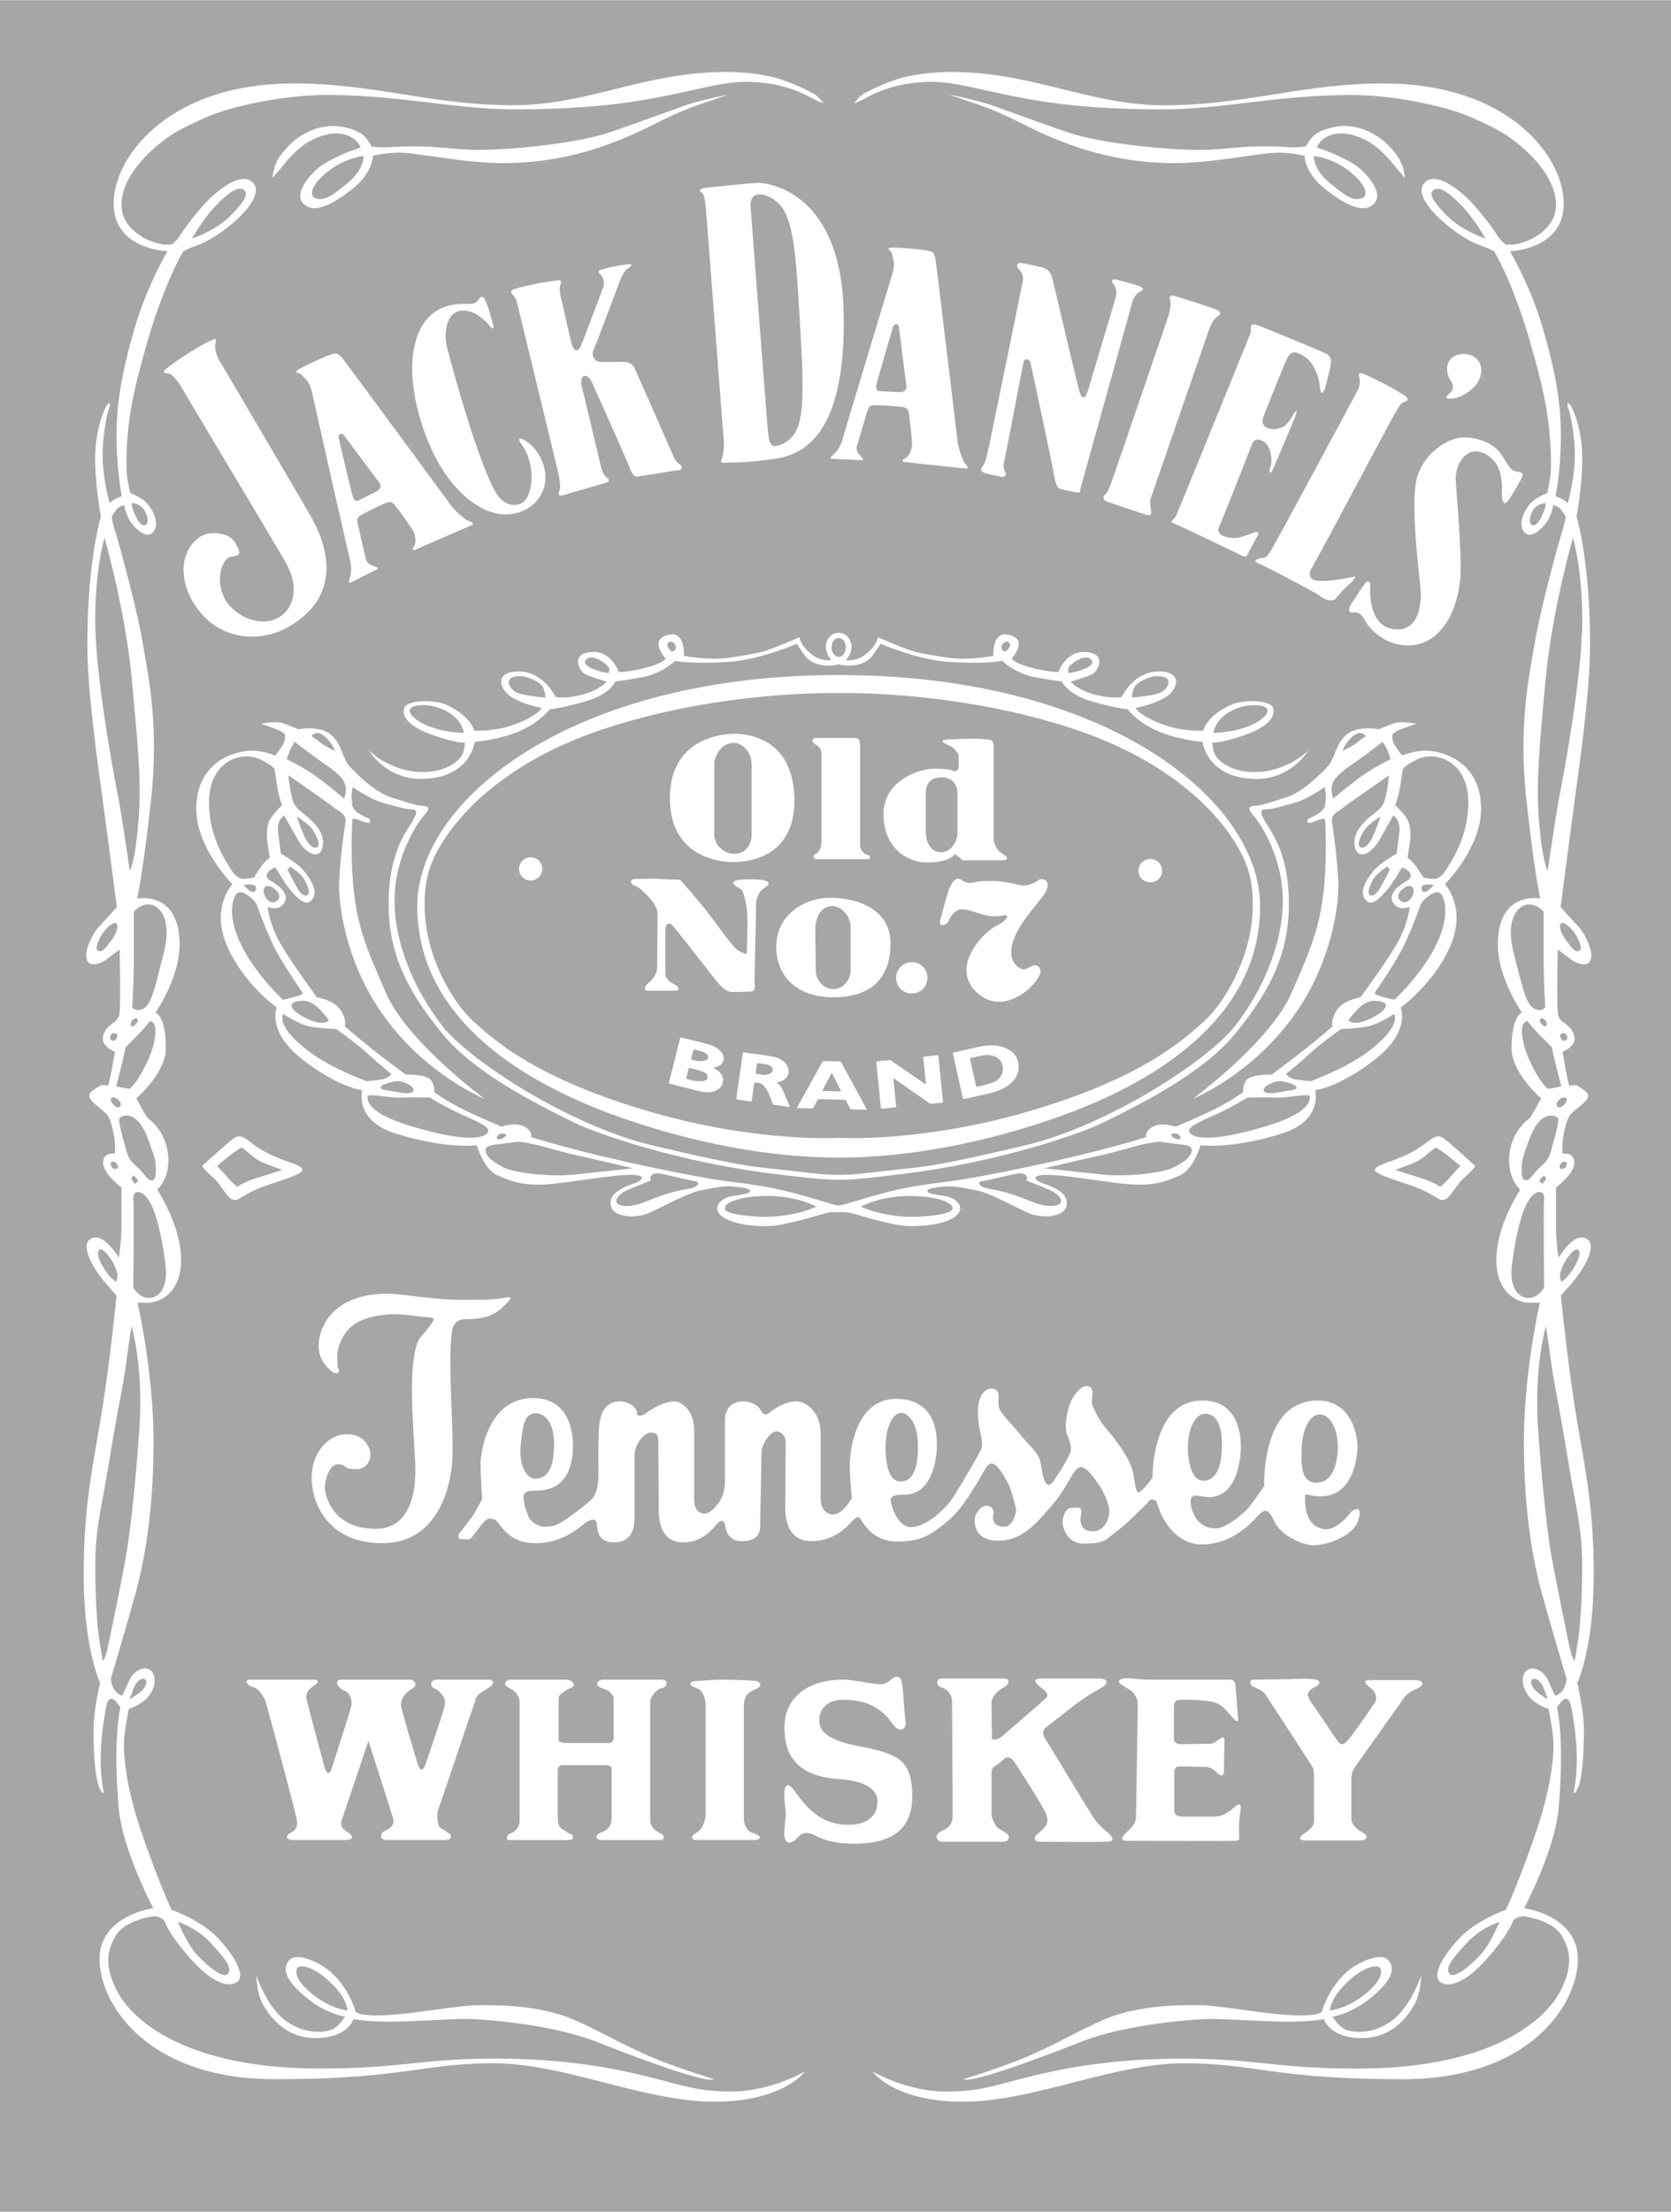 <?xml version="1.0" encoding="UTF-8"?> <svg xmlns="http://www.w3.org/2000/svg" width="1890" height="2500" viewBox="2 2 113.418 150"><path fill="#A6A6A6" d="M2 152h113.418V2H2v150z"></path><path fill="#FFF" d="M21.92 11.563c.819-.669 2.046-1.227 3.346-.966 1.302.26 1.562.706 1.785 1.04.07.105.176.297.176.297s.664.064 1.125.038c.357-.02 1.388-.095 2.677-.038 1.127.053 2.46.241 3.605.223 2.454-.036 6.617-.473 8.737-1.189 2.146-.725 4.72-1.71 5.575-1.97.855-.26 2.454-.595 2.454-.595s-.383.15-1.534.538c-.64.216-1.227.41-2.314.911-1.828.844-5.66 3.198-11.394 3.198-2.787 0-5.845-.73-7.146-.707-1.088.019-1.701.223-1.701.223s0 1.115-1.338 2.193-2.676 1.784-3.383 1.04c-.706-.743.557-2.08 1.152-2.527.595-.446 1.897-1.003 2.38-1.152.162-.05.362-.148.362-.148s-.227-.398-.4-.52c-.259-.186-1.123-.836-2.862 0-.93.445-1.775 1.449-1.96 1.71-.116.159-.77.897-.77.897s.024-.334.155-.768c.261-.854 1.274-1.728 1.274-1.728"></path><path fill="#A6A6A6" d="M24.328 13.561c-1.135.862-1.372 1.636-.975 1.84.697.364 1.519-.432 2.146-.92 1.255-.976 1.171-1.914 1.171-1.914s-1.152.093-2.342.994"></path><path fill="#FFF" d="M51.26 6.87c1.59 0 2.844.222 3.653.474.809.25 2.073.818 2.463 1.096.182.13.52.557.52.557s-.365-.122-.855-.39c-.92-.5-2.342-1.069-4.47-1.069-1.883 0-4.102.841-7.946 1.395-2.022.29-4.633.473-7.584.473-4.21 0-7.862-.975-12.909-.975-2.872 0-6.59.775-8.308 1.59-.689.326-1.618.707-2.425 1.28-1.675 1.193-3.15 2.908-3.15 4.546 0 .894.409 1.403.863 1.812.778.7 1.82.92 2.12.92.178 0 .445-.01.445-.01s.332-.267.558-.632c.362-.586 1.422-1.952 2.09-2.566.67-.612 1.98-1.644 2.733-1.086.753.557.044 1.702-1.17 2.76-1.219 1.059-2.12 1.45-2.593 1.617-.475.168-.856.372-.856.372s-.495.84-1.04 2.136a39.441 39.441 0 0 0-1.311 3.71c-.753 2.62-1.246 4.451-1.432 6.756-.098 1.222-.074 1.788-.06 2.36.008.352.238 1.423.238 1.423s.501.23.752.38c.65.392 1.432 1.757.725 2.362-.422.36-1.289-.389-1.617-1.078-.177-.372-.27-.827-.27-.827s-.344.065-.53.307c-.109.142-.316.464-.316.464s.05.275.074.391c.056.279.279.93.484 1.692.204.761 1.19 4.33 1.543 6.45.352 2.118 1.133 5.501.576 10.632-.558 5.13-.948 6.747-.948 6.747s2.881-.595 2.881 3.122c0 2.267-1.636 4.61-1.636 4.61s.706.185.706 2.416c0 1.673-2.007 3.4-2.007 3.4l.306.559c.307.557.475.78.475.78s1.394.92 1.394 2.872c0 1.34-.753 1.98-.753 1.98s1.618 2.426 1.618 4.767-1.563 2.9-2.232 2.9h-.725s1.088 4.656 1.088 9.48c0 4.821-.67 8.196-1.2 10.148-.53 1.95-1.7 5.882-1.7 5.882s.033.318.14.556c.222.504.64.586.64.586s.252-.556.502-1.087c.25-.528.865-.92 1.31-.696.446.222.49.887.195 1.477-.447.892-1.56 1.199-1.56 1.199s-.335 1.561-.335 2.426c0 .865.11 2.844 1.281 6.217 1.171 3.375 1.952 4.99 1.952 4.99s1.98.67 3.179 1.953c1.199 1.282 1.813 2.537 1.282 2.928-.53.39-1.59.195-3.122-1.507-1.535-1.7-1.84-2.648-1.84-2.648s-.307-.334-.782-.28c-.474.057-2.007.418-2.509 1.31-.465.827-.892 1.814.084 3.737s4.6 5.27 13.745 5.27c5.66 0 6.802-.67 11.933-.67 2.203 0 5.52.139 9.061.92 3.541.781 4.294 1.31 6.97 1.31s4.99-1.365 4.99-1.365-1.412 2.054-6.17 2.054c-4.76 0-10.149-2.603-14.981-2.603-4.833 0-6.097 1.078-14.833 1.078s-11.896-5.168-11.896-8.141c0-2.974 3.643-3.458 3.643-3.458s-2.097-3.936-2.342-6.803c-.409-4.795.112-6.802.112-6.802s-.186-.298-.335-.447c-.148-.149-.483-.372-.632.408-.148.782-.371 2.12-.371 3.532 0 1.414.223 2.306.223 2.306s-.706.186-.706-4.349c0-1.265.445-3.123.445-3.123s-1.114-2.305-1.114-7.399c0-5.092.78-7.954 1.338-11.672.557-3.717.891-7.212.891-7.212s-.891-.928-1.375-1.672c-.483-.744-.926-1.744-.446-2.12.855-.668 1.97 1.227 1.97 1.227s.186-.893.186-2.305v-2.453S9 81.615 9 80.853c0-.762.798-.613.798-.613s.056-.63-.074-1.3c-.13-.669-.242-1.004-.408-1.283-.168-.278-.893-.725-1.153-1.078-.26-.353.056-.577.205-.669.149-.093.371-.297.557-.315.186-.02.41.036.41.036s.147-.501.26-1.134c.111-.631.203-1.17.203-1.17s-.817-.335-.817-.855.335-.799.54-.986c.204-.185.539-.278.594-.799s.037-1.71.037-2.435-.037-1.859-.037-1.859-.427.316-.836.633c-.41.316-1.431.745-1.431-.26 0-.54.483-1.525.891-1.953.41-.427 1.19-1.3 1.19-1.3s-.52-4.005-.91-6.906c-.39-2.9-1.088-7.695-1.088-10.9 0-5.773.92-8.672.92-8.672s-.39-2.007-.39-3.958c0-1.952.614-3.346.808-3.625.196-.279.251-.029.112.307-.14.333-.418 1.922-.418 3.01 0 1.729.483 3.346.483 3.346s.158-.168.381-.279c.223-.112.446-.195.446-.195s-.362-1.7-.362-4.127c0-2.426.454-4.561 1.171-7.081.864-3.04 2.286-5.41 2.286-5.41s-3.652-.083-3.652-3.232c0-3.152 3.708-8.142 12.21-8.142 5.521 0 9.398 1.477 14.917 1.477 5.05.003 8.925-2.256 14.417-2.256"></path><path fill="#A6A6A6" d="M10.239 77.733c.292-.154 1.124-.26 1.757 1.376.631 1.635.585 1.793.576 2.36-.01.568-.176.575-.363.568-.185-.01-.52-.55-.826-.838-.307-.287-.604-.455-.79-1.115a31.33 31.33 0 0 1-.455-1.747c-.103-.473-.057-.52.1-.604M11.042 89.313s.405.71 1.046.71c.892 0 1.185-.947 1.185-1.714 0-.53-.415-3.664-1.129-4.836-.195-.32-.392-.54-.64-.613-.485-.145-.468.359-.447.583.028.293.014 1.812.014 2.942 0 .754-.029 2.928-.029 2.928M11.28 71.071c.096.05.094.195-.056.37-.149.178-.251.178-.315.13-.065-.046-.038-.268.046-.362.083-.092.223-.196.325-.138M9.514 72.213c-.093.149-.018.362.13.362.149 0 .223-.055.288-.194s.019-.316-.167-.316c-.084-.001-.158-.001-.25.148M8.464 44.12c0 3.68 1.282 10.538 1.533 11.793.251 1.254.81 5.13.81 5.13s.39-.53.612-3.681c.163-2.29-.028-4.572-.474-9.311-.447-4.74-1.85-9.583-1.85-9.583s-.631 1.97-.631 5.651M11.085 66.897c0 1.645-.112 3.402-.112 3.402s.112.194.362.194c.92 0 1.088-1.226 1.757-3.762.669-2.538-.362-3.402-1.004-3.402s-1.003.502-1.003.502v3.066M8.604 66.423c.264.266.557-.112.947-.64.39-.53.53-1.06.335-1.173-.195-.11-.604.259-.893.642-.167.224-.571.99-.39 1.171M10.248 74.248c-.185.744-.362 1.413-.362 1.413s.205.056.39.093c.186.038.502.084.502.084s.343-.195.845-1.106c.502-.91.827-1.673.92-2.574.094-.902-.353-.91-.353-.91s-.52.623-.864.966c-.344.344-.809.817-.809.817s-.083.474-.269 1.217M9.672 76.888c.074.075.288.306.446.168.158-.14.074-.28-.056-.447-.13-.167-.434-.24-.511-.148-.102.12.047.352.121.427M9.598 81.172c.046.074.25.139.344.074.093-.064.093-.185-.037-.343-.13-.158-.279-.149-.363-.074-.084.074.01.269.056.343M10.909 81.953l.25.334.223-.204s-.084-.13-.14-.204c-.056-.074-.195-.168-.195-.168l-.12.206-.018.036M9.314 87.098c-.545-.69-.934-.35-.432.613.503.96 1.018 1.226 1.018 1.226l.083-.433s-.041-.614-.669-1.406M10.583 94.313c-.204 1.58-.502 2.715-1.097 6.338-.595 3.624-.78 4.034-.948 5.836-.167 1.804 0 5.093.13 6.171.13 1.078.317 1.988.317 1.988s.11-.11.241-.556c.13-.445 1.227-5.856 1.412-7.082.186-1.226.52-3.848.818-8.085.297-4.237-.525-6.975-.525-6.975s-.144.785-.348 2.365M15.03 18.176s.711-1.284 1.534-2.148c.822-.864 1.561-1.477 2.007-1.143.447.335-.429 1.218-.906 1.715-.976 1.018-2.635 1.576-2.635 1.576M10.936 36.117s.573-.038.894.53c.258.455.215.795.112.9-.095.094-.341.213-.69-.463-.348-.676-.316-.967-.316-.967M10.806 117.236s.25-.767.39-.99c.14-.222.362-.447.599-.377.238.07.154.448-.14.754-.292.307-.849.613-.849.613M14.082 132.348s1.227.347 2.217 1.421c.99 1.073 1.492 1.686 1.17 2.09-.32.405-1.505-.64-2.132-1.323-.628-.683-1.255-2.188-1.255-2.188"></path><path fill="#FFF" d="M19.393 135.967s.725 2.212 2.082 3.14c1.357.93 2.602.707 3.048.54.446-.167.892-.874.892-.874s-1.301-.205-2.583-1.264c-1.283-1.06-1.766-1.896-1.227-2.547.539-.65 2.133.195 2.695.651 1.394 1.135 1.84 2.826 1.84 2.826s.335.539 4.22.018c3.883-.52 3.326-.464 5.017-.464s3.923.261 5.577.986c1.655.724 2.454 1.244 4.535 2.21 2.082.967 4.945 1.805 4.945 1.805s.06.636-7.975-2.529c-3.067-1.208-7.769-1.543-8.828-1.543s-3.699.186-5.205.186c-1.506 0-2.434-.166-2.434-.166s-.372 1.28-2.566 1.28c-2.192 0-3.253-1.672-3.624-2.378-.371-.706-.409-1.877-.409-1.877"></path><path fill="#A6A6A6" d="M25.583 138.346s-1.18-.079-2.509-1.208c-1.116-.949-1.004-1.505-.892-1.673.112-.167.797-.25 1.914.687 1.506 1.265 1.487 2.194 1.487 2.194"></path><path fill="#FFF" d="M14.737 25.982c1.204-.758 1.394-.808 1.673-.933.28-.126.28-.057.217.21-.063.268-.018.701.285 1.212.53.892 5.576 9.48 6.023 10.26.446.78 3.094 5.047-1.172 7.667-1.81 1.113-3.908.961-5.326-.084-1.921-1.416-2.818-4.391-.948-5.855.642-.502 2.035-.39 2.454.307.418.697.418.92-.223.976-.642.055-1.115 1.56-.502 2.788.613 1.226 2.593 2.202 3.903 1.2.66-.506.923-1.367.78-2.232-.126-.779-.607-1.534-1.114-2.397-.279-.474-6.217-10.4-6.47-10.845-.25-.447-.64-.865-.808-.921-.168-.056-.682.013-.14-.404.546-.42.992-.711 1.368-.949M22.33 27.009c.267-.153.725-.372 1.135-.557.408-.187.873-.39 1.078-.447.205-.056.37-.13.725.316.354.445 7.1 9.61 7.341 9.945.242.333.893.929 1.153 1.04.26.111.54.185.148.353-.39.167-3.439 1.487-3.68 1.599-.242.11-.28-.056-.13-.224.148-.168.13-.726-.094-1.096a24.607 24.607 0 0 0-1.208-1.692c-.148-.168-.26-.28-.632-.13-.371.149-1.672.78-1.802.91-.13.13-.13.223-.093.428.037.204.483 2.118.539 2.378.056.26.186.41.428.502s.557.186.334.28c-.224.092-1.71.872-1.821.91-.112.037-.094-.093.019-.428.11-.334.056-.855-.02-1.134a2376.48 2376.48 0 0 1-2.546-11.245c-.056-.279-.185-.687-.334-.872-.149-.187-.354-.39-.446-.484-.094-.092-.615-.054-.094-.352zm2.658 4.684c.037.168.837 3.587.93 3.884.092.298.203.446.408.354.204-.093.93-.465 1.226-.613.298-.149.354-.39.168-.632-.186-.242-2.38-3.179-2.38-3.179-.26-.26-.389.02-.352.186M33.483 22.604c.445 0 .706.019.873-.148.166-.167.353-.576.557-.13.205.445.26.577.335.892.074.316.242.763.242.929 0 .168-.02.224-.316-.13-.298-.353-1.171-1.171-2.064-.91-.892.26-.947 1.653-.798 2.305.148.65.725 2.713 1.245 4.424.52 1.71 1.618 5.037 2.304 5.855.688.818 1.562.594 1.859.13.298-.465.427-1.227.335-1.951-.094-.726-.354-1.302-.54-1.563-.186-.26-.576-.855.149-.427.724.427 1.357 1.45 1.357 2.49 0 1.338-1.078 2.509-2.752 2.509-1.672 0-4.293-1.784-5.669-6.226-1.376-4.442-.148-6.543.558-7.212.63-.596 1.358-.837 2.325-.837M36.902 21.605c.272-.104 1.046-.279 1.437-.362.389-.084 1.327-.205 1.491-.238.418-.083.195.224.168.475-.028.25.013.473.084.738.07.265.668 2.97.767 3.233.096.265.362.558.626-.11.265-.67 1.395-3.652 1.492-3.946.098-.293-.07-.626-.195-.765-.126-.14-.3-.28.154-.378.195-.042.333-.111.696-.181.363-.07 1.018-.18 1.171-.167s-.014.223-.18.292c-.168.07-.39.502-.461.655-.07.153-1.757 4.683-1.868 4.879-.112.195-.084.81.543.81s1.283-.015 1.548 0c.264.013.557.097.725.473.168.376 2.579 5.84 2.662 6.036.084.196.237.334.39.446.153.111.237.362-.14.39-.376.028-1.352.223-1.686.266-.335.04-.85.125-.976.152-.125.029-.376.043-.543-.431-.168-.474-2.566-5.813-2.663-6.023-.098-.209-.293-.404-.503-.36-.208.04-.208.514-.153.71.056.195 1.283 5.367 1.339 5.576.055.208.209.487.348.599.14.11.293.278-.182.403-.473.127-2.607.753-2.802.81-.195.056-.334.014-.223-.322.112-.334 0-.822-.07-1.157-.069-.333-2.717-11.263-2.815-11.611-.098-.349-.265-.475-.335-.586-.069-.11-.138-.194.154-.306M50.09 14.704c.502-.049 2.787-.307 3.401-.307.613 0 5.604.558 5.772 8.783.168 8.279-2.673 9.676-4.824 9.953-1.728.224-2.592.224-2.844.224-.251 0-.781.111-.641-.167.14-.28.223-.949.167-1.423-.056-.474-1.199-15.81-1.254-16.06-.056-.251-.056-.474-.195-.612-.14-.14-.446-.307.417-.39zm4.042 16.645c.044.388.112.949.503.893.18-.025 1.14-.216 1.533-1.338.457-1.313.324-3.829.084-7.752-.178-2.896-.302-5.327-.92-6.663-.5-1.078-1.476-1.344-1.868-1.31-.641.056-.523.889-.502 1.06 0-.001 1.115 14.609 1.17 15.11M62.61 18.783c.306-.001.814.033 1.261.073.447.04.953.092 1.157.144.207.052.388.07.476.633.086.562 1.44 11.86 1.485 12.27.047.41.32 1.248.49 1.474.172.225.377.427-.044.38-.422-.046-3.725-.4-3.99-.423-.265-.022-.215-.185-.003-.257.211-.073.47-.568.46-1.001-.012-.434-.17-1.848-.217-2.067-.047-.22-.09-.37-.488-.425-.395-.054-1.839-.145-2.016-.097-.178.05-.223.13-.292.327-.069.196-.624 2.082-.704 2.336a.627.627 0 0 0 .125.648c.163.199.393.435.153.407-.24-.03-1.918-.084-2.034-.107-.115-.022-.035-.126.228-.363s.47-.715.542-.995c.073-.28 3.24-10.77 3.329-11.04.089-.27.177-.69.14-.925-.038-.235-.115-.514-.15-.64-.038-.126-.508-.35.091-.352zm.003 5.385c-.05.164-1.04 3.533-1.107 3.838-.066.304-.041.489.183.51.223.019 1.038.053 1.369.07.331.017.5-.166.457-.468-.043-.301-.503-3.937-.503-3.937-.098-.355-.349-.176-.399-.013M71.363 19.835c.141.018 1.115.224 1.338.279.223.056.586.195.725.752.14.558 1.756 7.5 1.896 7.835.14.334.335.418.557-.335.225-.754 1.785-5.967 1.87-6.3.083-.336-.086-.726-.196-.837-.112-.112-.14-.363.195-.28.334.085 1.534.39 1.7.502.169.113.195.195-.055.309-.251.11-.475.445-.558.78-.084.334-3.43 12.322-3.485 12.546-.056.222-.028.334-.222.306-.196-.027-1.088-.194-1.227-.278-.139-.085-.279-.363-.39-1.06-.112-.697-1.506-7.193-1.562-7.445s-.391-.39-.474-.055c-.084.334-1.254 6.552-1.337 6.803-.084.25.054.586.111.696.056.113.028.364-.418.252-.447-.112-.837-.168-1.032-.252-.195-.083-.28-.222-.084-.473.194-.251.25-.642.334-.976.084-.333 2.286-11.096 2.37-11.542.084-.446-.139-.67-.279-.837-.14-.167-.196-.446.223-.39M83.157 22.511c.405.127 1.31.418 1.505.53.195.11.223.223 0 .39-.222.167-.39.363-.557.81-.168.445-3.82 11.04-3.96 11.43-.139.39-.055.697-.028.865.028.166.112.501-.333.362-.447-.14-2.426-.808-2.649-.892-.225-.084-.336-.307-.113-.502.224-.195.363-.668.447-.892.084-.223 3.709-10.789 3.847-11.236.14-.445.168-.92.084-1.115-.084-.194.168-.25.334-.194.168.054.976.304 1.423.444M87.422 24.072c.356.132 4.266 1.73 4.572 1.896.307.168.39.39.334.725-.055.335-.334 1.478-.418 1.701-.083.223-.277.474-.334-.251-.056-.725-.502-1.646-1.004-1.952-.5-.306-.92-.557-1.253.196-.335.752-1.45 3.568-1.534 3.79-.084.225-.224.643.25.839.475.194 1.06-.03 1.256-.224.193-.195.418-.502.5-.698.084-.194.363-.445.113.168-.252.614-1.45 3.457-1.563 3.681-.111.223-.25.028-.111-.307.14-.334.027-.864-.028-1.059-.056-.196-.195-.528-.53-.697-.335-.168-.585-.084-.725.307-.14.39-2.008 5.13-2.175 5.464-.166.335-.057.558.28.697.333.14.752.168 1.085.084.335-.084.921-.28 1.004-.335.084-.056.392-.056.222.223a37.05 37.05 0 0 0-.722 1.338c-.084.168-.336.029-.615-.11-.277-.14-4.059-1.954-4.293-2.036-.474-.168-.084-.196.084-.53.167-.335 4.99-12.212 5.075-12.435.083-.224-.222-.753.53-.475M95.926 28.004c.469.233 1.283.724 1.479.863.193.14.193.335-.084.39-.28.056-.42.419-.614.725-.196.307-5.464 10.234-5.66 10.511-.195.28-.336.866.501.894.837.027 1.584-.14 1.924-.196.167-.028.53-.111.53-.111s.027.139-.418.528c-.445.391-.837.865-.949 1.005-.11.14-.612.14-.947-.14-.334-.279-3.68-2.008-4.07-2.175-.39-.167-.584-.307-.167-.418.419-.112.446.055.835-.586.391-.64 5.717-10.54 5.883-10.874.167-.335.14-.668.084-.864-.055-.195 0-.334.279-.223.279.113.836.391 1.394.67M101.334 25.996c.475 0 1.2.252 1.2 1.115 0 .865-.725 1.422-1.284 1.701-.556.279-.892.196-1.031.196-.139 0-.027-.167.195-.362.224-.196.196-.336.196-.531s-.391-.473-.391-1.114c0-.643.531-1.005 1.115-1.005M101.363 31.656c1.143 0 2.063.53 2.426 1.004.362.474.64 1.116.948 1.255.307.138.808 0 .53.529-.28.53-.781 1.366-.948 1.561-.168.196-.404.196-.377-.64.029-.838-.111-1.674-.556-2.12-.225-.223-.572-.641-1.27-.641-.724 0-1.361.957-1.31 1.978.029.559.335 3.933.335 5.995 0 2.482-1.199 5.186-3.57 5.186-1.728 0-2.703-1.31-2.843-1.561-.14-.25-.28-.473-.445-.585-.168-.112-.419-.112-.557-.084-.14.028-.224-.25-.057-.502s.894-1.394 1.032-1.534c.14-.138.334-.083.307.28-.03.362-.113 2.899 1.84 2.899 1.617 0 1.588-2.063 1.588-2.51 0-.446-.78-6.077-.251-7.806.53-1.728 2.145-2.704 3.178-2.704M23.63 93.272c0-1.06.754-3.54 4.712-3.54.837 0 3.068.418 5.103.418 2.035 0 2.259-.056 2.649-.11.39-.058.835-.198.306.333-.529.53-1.032 1.087-2.76 1.087-1.031 0-.961.886-1.004 1.255-.195 1.7.084 5.241.084 7.695 0 2.453-1.031 6.244-4.767 6.244s-4.796-2.76-4.796-4.431c0-1.674 1.087-2.957 2.398-2.957s1.59 1.087 1.59 1.367c0 .279-.14 1.003-1.005 1.003-.864 0-.613-.334-1.199-.334s-.891 1.06-.891 1.561c0 .502.473 2.817 3.457 2.817 2.983 0 2.676-4.07 2.676-4.406 0-.334-.223-3.346-.223-4.907s.14-3.178.586-3.68c.446-.503.78-.976.864-1.114.084-.141 0-.224-.446-.252-.446-.028-1.478-.196-2.258-.196-.398 0-1.807.09-2.677.698-.836.583-1.143 1.681-1.143 2.064 0 .779.056.89.111 1.001.057.113-.11.475-.613 0-.502-.472-.754-.974-.754-1.616M33.222 105.93c.143-.163.558-.725.809-1.058s.697-1.227.697-1.227-.112-1.674-.112-2.371c0-.697.474-4.46 3.57-4.46 2.676 0 2.704 2.788 2.704 3.206 0 2.733-1.59 3.067-2.426 3.067-.837 0-.976.142-.92.642.055.5.278.948.334 1.143.055.195.557.668 1.115.668.558 0 .808-.111 1.365-.473.558-.363 1.757-1.283 1.924-1.533.168-.252.336-.698.336-1.563 0-.863-.029-2.844.083-3.541.111-.697.474-1.393 1.366-1.393.632 0 1.17.44 1.17.753 0 .445.532.1.67 0 .306-.223 1.199-.753 1.813-.753.613 0 1.393.669 1.393 1.952v4.683c0 .473.167.974.725.974.33 0 .83-.474 1.115-1.03.198-.384.25-.825.25-1.088v-4.21c0-.418.169-1.28 1.255-1.28.586 0 1.032.333 1.171.584s.28.417.613.168c.336-.25 1.032-.753 1.785-.753.753 0 1.672.78 1.672 2.174v4.35c0 .977.558 1.142.837 1.142.697 0 1.283-1.115 1.283-1.115s-.139-1.31-.139-2.23.361-4.49 3.15-4.49c2.788 0 2.76 2.592 2.76 3.178 0 .586-.195 3.319-2.203 3.319-.445 0-1.004 0-.92.474.084.473.502 1.726 1.394 1.726.892 0 2.258-1.058 2.983-2.256.725-1.199 1.634-2.717 1.757-3.068.195-.556-.223-1.199-.223-2.48 0-1.283.585-1.59.892-1.59.642 0 .502.566.502 1.087 0 .502.697 1.059 1.533 2.091.837 1.03 1.227 1.144 1.367 2.09.139.95.361 1.59.78 1.06.42-.53.976-1.506 1.116-1.813.14-.307.226-.479-.14-1.393-.222-.558.028-1.728.25-2.23.225-.502.81-1.256 1.256-1.032.445.223.027.92.251 1.366.107.214.312.71.585 1.088.29.4.63.723 1.198 1.533.39.557.81 1.226.948 1.896.14.669.14 1.534.502 1.227.364-.308.809-.92.809-.92s-.084-5.243 3.373-5.243c2.593 0 2.62 2.622 2.62 3.15 0 .53-.138 3.403-2.174 3.403-.32 0-.803-.147-1.03-.084-.23.062-.196.334-.196.474 0 .305.306 1.73 1.672 1.73.781 0 1.896-1.033 2.148-1.283.25-.252 1.17-1.59 1.17-1.59s-.252-5.799 3.625-5.799c2.396 0 2.704 2.537 2.704 3.095 0 .557-.196 3.401-2.509 3.401-.447 0-1.032-.138-1.032-.138s-.286 2.242 1.365 2.369c.725.057 1.567-.916 1.672-1.088.141-.222.922-.668.559.475-.363 1.142-2.203 1.7-3.012 1.7-.808 0-2.286-.67-2.731-1.7-.446-1.032-.81-.53-1.004-.361-.195.165-1.589 2.006-3.847 2.006s-3.01-2.593-3.067-2.816c-.056-.224-.39-.306-.502-.167-.112.139-1.506 1.56-2.202 2.063-.697.502-.726.865-2.26.865-1.198 0-1.45-1.172-1.45-1.451 0-.277.14-.948.641-.975.503-.03.725-.084.613.445-.11.53 0 1.145.81 1.145.809 0 1.115-.893 1.115-1.367 0-.475-.446-1.45-.726-1.813-.279-.36-.751-1.17-1.226-1.17-.474 0-.808 1.254-1.923 2.565-1.115 1.31-2.092 2.424-3.653 2.424s-1.617-1.087-1.617-1.42c0-.334.39-.949.782-.949.39 0 .556.308.502.501-.057.195-.168.92.725.92.613 0 .808-1.002.808-1.113 0-.113-.307-1.34-.502-1.73-.195-.389-.586-1.087-.836-1.281-.251-.195-.447-.307-.753.194-.306.503-1.45 2.65-2.51 3.513-1.059.866-1.73 1.422-3.485 1.422-1.756 0-2.398-1.449-2.508-1.588-.113-.14-.279-.056-.474.14-.195.194-1.116 1.42-2.817 1.42s-1.784-1.673-1.784-2.341c0-.67.028-4.127.028-4.434s-.279-.667-.642-.667-1.003.806-1.003 1.476c0 .67-.084 4.266-.084 4.712 0 .446.056 1.254-1.255 1.254-.948 0-1.087-.808-1.115-1.031-.028-.223-.167-.53-.501-.195-.335.334-1.004 1.31-2.342 1.31-1.34 0-1.673-1.088-1.673-2.26 0-1.17-.028-3.902-.028-4.515 0-.614-.168-.669-.53-.669-.363 0-1.087.697-1.087 1.562v4.21c0 .529-.085 1.673-1.394 1.673-1.31 0-1.087-1.172-1.2-1.395-.11-.222-.333-.167-.64 0-.306.168-1.478 1.45-3.485 1.45-2.007 0-2.398-1.477-2.816-1.617-.418-.14-.53.029-.725.223-.195.195-.752.975-.864 1.087-.112.111-.781 0-.781 0s-.137-.196.058-.418"></path><path fill="#A6A6A6" d="M38.38 97.845c.446 0 1.227.418 1.227 2.09 0 1.673-.475 2.343-1.255 2.343-.782 0-1.144-1.254-1.005-2.342.14-1.087.169-2.091 1.033-2.091M63.166 97.817c.445 0 1.143.613 1.143 2.259 0 1.645-.418 2.397-1.171 2.397-.753 0-1.031-1.004-1.031-2.342s.502-2.314 1.059-2.314M83.797 97.874c.586 0 1.142.472 1.142 2.119 0 1.644-.5 2.426-1.253 2.426-.753 0-1.06-1.116-1.06-2.287s.475-2.258 1.171-2.258M91.576 97.928c.809 0 1.226 1.2 1.226 2.148s-.25 2.48-1.45 2.48-1.003-1.617-1.003-2.341c0-.725.335-2.287 1.227-2.287"></path><path fill="#FFF" d="M18.92 115.91h4.349c.222 0 .5.114.112.364-.391.251-.698.53-.558 1.06.14.53 1.143 4.32 1.227 4.572.083.25.278.613.473 0 .195-.613 1.199-3.736 1.31-4.154.112-.418-.108-.955-.39-1.06-.446-.167-.92-.781-.195-.781h4.573c.25 0 .64.335.111.642-.53.306-.753.752-.697 1.17.056.42 1.06 3.736 1.143 3.988.084.25.28.556.501-.057.223-.613 1.143-3.373 1.255-3.79.112-.419.084-.643-.083-.866-.168-.223-.308-.39-.585-.502-.28-.111-.308-.585.223-.585h3.4c.336 0 .698.195-.11.67s-.642.612-.754.864c-.11.25-2.286 6.774-2.453 7.193-.168.418-.084 1.199.14 1.338.223.139.697.39.697.557 0 .167-.056.251-.502.251h-3.763c-.307 0-.474-.056-.474-.222 0-.168.083-.336.307-.42.222-.083.53-.334.53-.585 0-.251-.113-.501-.169-.697-.056-.195-1.532-4.794-1.532-4.794s-1.702 5.074-1.785 5.297c-.084.222-.112.502.111.697.223.195.558.334.558.53 0 .194-.307.194-.447.194h-3.597c-.197 0-.362-.084-.362-.195s.056-.195.223-.28c.167-.083.53-.249.447-.835-.084-.586-2.036-7.778-2.12-8.056-.083-.28-.473-.893-.78-.977-.54-.148-.67-.53-.335-.53M36.707 115.91h3.653c.306 0 .557.114.585.336.028.223-.362.25-.53.39-.167.14-.501.25-.501.586v2.76c0 .112.111.223.529.223h2.9c.195 0 .306-.168.306-.335v-2.73c0-.141-.279-.475-.53-.56-.25-.083-.585-.195-.585-.36 0-.168.168-.308.419-.308h3.987c.194 0 .306.112.306.224s-.056.306-.362.36c-.307.057-.753.587-.753.893v8.03c0 .363.223.613.418.754.195.138.501.222.501.418 0 .195-.138.195-.306.195h-3.986c-.112 0-.279-.111-.279-.195s.056-.196.307-.307c.25-.111.725-.28.725-.947v-3.43c0-.112-.224-.195-.363-.195h-2.983c-.139 0-.307.139-.307.307v3.261c0 .25.056.613.251.725.195.111.419.306.585.363.168.056.196.139.196.223 0 .084-.028.195-.308.195h-4.07c-.167 0-.14-.334.085-.418.223-.084.669-.336.669-.864v-8.199c0-.083-.168-.472-.39-.64s-.558-.28-.586-.418c-.03-.141.083-.336.417-.336M51.121 115.91c.474 0 1.868.057 2.092.084.222.03.389.112.389.252 0 .139-.14.25-.418.361-.28.114-.697.336-.697 1.088v7.584c0 .502.251.892.474.976.223.084.613.223.613.334 0 .111-.084.195-.334.195h-4.07c-.14 0-.307-.195-.084-.362.223-.167.53-.308.669-.726.14-.418.14-.502.14-.613v-7.389c0-.39-.14-1.003-.53-1.17-.39-.167-.502-.195-.502-.333 0-.14.307-.197.474-.197.167 0 1.06-.083 1.784-.083M59.234 115.91c.643 0 2.008.309 2.537.309.532 0 .809-.502 1.06-.502s.39.027.473 1.17c.084 1.144.112 1.59.168 1.924.056.335-.335.892-.947.03-.614-.866-1.506-1.563-3.318-1.563-1.283 0-1.59.892-1.59 1.255 0 .362-.195 1.339 2.565 1.868 2.76.53 3.735.92 3.735 3.43 0 2.508-1.756 3.205-3.958 3.205s-2.592-.725-3.206-.725c-.613 0-.64.642-1.198.642-.558 0-.224-1.45-.224-1.923 0-.474-.306-1.953.168-1.953.473 0 1.337 2.678 4.07 2.678 1.868 0 1.98-1.228 1.98-1.422 0-.196.25-1.479-2.566-1.674s-3.736-1.506-3.736-3.513 1.563-3.235 3.987-3.235M65.842 115.836h4.322c.334 0 .39.334.084.529s-.948.53-.948 1.17c0 .643.029 2.204.029 2.342 0 .141.334.168.668-.111.335-.28 2.817-2.426 3.012-2.62.195-.196 0-.39-.14-.53-.14-.139-1.144-.78-.195-.78h3.986c.391 0 .726.25.112.613-.613.363-.865.501-1.394.864-.53.363-2.286 1.786-2.425 1.868-.14.084-.224.42 0 .754s3.152 5.213 3.4 5.52c.25.306.557.613.781.78.224.168.698.641.029.67-.67.028-4.294 0-4.6 0-.308 0-.474-.224-.167-.503.306-.278.696-.558.696-.948 0-.39-.25-.752-.39-1.004-.138-.25-1.798-2.941-1.952-3.094-.153-.154-.39-.279-.612-.056a3.64 3.64 0 0 1-.642.501c-.139.084-.195.196-.195.475v2.76c0 .223.195.697.39.892.195.196.781.39.781.64 0 .253-.14.337-.474.337h-4.07c-.195 0-.543-.266-.252-.559.293-.293.977-.306.977-1.17 0-.865-.028-6.97-.028-7.612 0-.641-.196-.92-.697-1.115-.504-.195-.282-.613-.086-.613M80.34 115.91h5.02c.334 0 .474.084.502.42.027.334.138 1.868.166 2.12.028.25.028.501-.5-.112-.531-.615-.727-.865-1.562-.976-.837-.111-1.672-.084-1.896-.084-.223 0-.391.14-.391.418v2.203c0 .168.084.39.447.39.418 0 1.617-.028 1.951-.028.335 0 .418-.14.64-.279.223-.139.42-.363.392.279s-.029 1.478-.029 1.73c0 .25-.005.719-.586.138-.347-.349-.725-.306-.948-.306-.224 0-1.338-.028-1.532-.028-.196 0-.308.196-.308.334v2.649c0 .168.084.418.502.418h2.258c.445 0 .809-.25 1.031-.391.224-.139.836-.89.697 0-.14.892-.084 1.618-.084 1.729 0 .112.057.28-.222.306-.28.03-7.277 0-7.5 0s-.334-.165 0-.5c.334-.336.724-.586.724-1.228 0-.64.112-6.914.112-7.584 0-.362-.278-.724-.445-.864-.168-.139-.838-.445-.838-.613 0-.167.279-.28.865-.223.586.056.837.083 1.534.083M89.206 115.884c.698 0 2.342-.168 2.342.222s-1.253.363-.558 1.34c.697.974 1.675 2.48 1.84 2.675.17.195.31.336.782-.25.474-.586 1.477-2.063 1.701-2.398.223-.334-.027-.78-.195-.92s-.865-.613-.111-.613H98.1c.364 0 .782.28 0 .613-.779.334-.92.782-1.087 1.004-.167.223-2.954 4.154-3.094 4.35-.139.195-.195.556-.195.751v2.733c0 .28.279.558.501.724.223.168.53.28.53.448 0 .165-.194.25-.473.25h-3.68c-.197 0-.697-.057-.029-.502.67-.446.613-.698.613-.975v-2.594c0-.138.03-.64-.083-.864-.113-.223-3.067-4.74-3.233-4.991-.168-.25-.587-.39-.782-.475-.195-.082-.418-.501.027-.501.446 0 1.339-.027 2.091-.027M15.75 81.042s.743-.669 1.227-1.097c.482-.427.891-.781 1.04-.836.15-.057.316-.186 1.04.39.726.577 1.377.837 1.952 1.08.576.24 1.524.463 1.524.76 0 .298-1.617.763-2.472 1.06-.854.299-1.561.724-1.765.855-.204.13-.484.26-.855-.186-.37-.447-.576-.837-.874-1.115-.297-.279-.93-.837-.818-.912"></path><path fill="#A6A6A6" d="M16.754 81.098c0-.094.483-.428.744-.65.26-.225.743-.54.818-.597.074-.054.241.075.39.188.148.111.669.613 1.134.799.465.185 1.32.502 1.32.502s-1.152.37-1.71.539c-.557.166-1.18.474-1.264.557-.083.083-.167-.018-.354-.186a5.255 5.255 0 0 1-.539-.576c-.15-.186-.539-.576-.539-.576"></path><path fill="#FFF" d="M97.21 13.292c.13.434.155.768.155.768s-.656-.74-.77-.898c-.186-.26-1.032-1.264-1.96-1.71-1.74-.835-2.603-.186-2.863 0-.172.124-.4.52-.4.52s.2.098.363.149c.483.15 1.784.706 2.378 1.152.596.446 1.86 1.784 1.153 2.527-.705.744-2.044.038-3.383-1.04-1.337-1.079-1.337-2.194-1.337-2.194s-.613-.204-1.702-.222c-1.3-.023-4.358.706-7.146.706-5.734 0-9.565-2.354-11.394-3.197-1.087-.501-1.673-.696-2.315-.91-1.15-.389-1.533-.539-1.533-.539s1.6.334 2.454.594c.854.26 3.428 1.246 5.577 1.97 2.12.716 6.281 1.153 8.737 1.19 1.144.018 2.476-.17 3.604-.223 1.29-.058 2.32.018 2.677.038.46.025 1.124-.038 1.124-.038s.107-.193.176-.297c.224-.335.484-.78 1.785-1.04 1.3-.26 2.528.297 3.346.965 0 0 1.012.874 1.273 1.729"></path><path fill="#A6A6A6" d="M91.186 12.567s-.084.939 1.171 1.914c.627.488 1.45 1.283 2.147.92.396-.205.16-.979-.976-1.84-1.19-.901-2.342-.994-2.342-.994"></path><path fill="#FFF" d="M81.01 9.129c5.52 0 9.396-1.478 14.916-1.478 8.504 0 12.211 4.99 12.211 8.142 0 3.15-3.651 3.233-3.651 3.233s1.422 2.369 2.286 5.408c.717 2.52 1.171 4.656 1.171 7.082 0 2.427-.363 4.127-.363 4.127s.223.083.447.195c.222.111.381.279.381.279s.483-1.617.483-3.346c0-1.088-.28-2.677-.418-3.01-.14-.336-.084-.586.112-.308.194.28.809 1.673.809 3.625 0 1.951-.39 3.958-.39 3.958s.919 2.9.919 8.672c0 3.206-.697 8.002-1.088 10.9-.39 2.901-.91 6.906-.91 6.906s.78.874 1.19 1.3c.408.428.892 1.414.892 1.953 0 1.005-1.024.576-1.432.26-.408-.316-.836-.632-.836-.632s-.037 1.134-.037 1.859-.018 1.914.037 2.435c.055.52.39.614.594.799.205.187.54.465.54.986 0 .52-.818.853-.818.853l.205 1.172c.11.631.26 1.134.26 1.134s.224-.056.41-.037c.185.018.408.223.557.315s.465.316.204.67c-.259.353-.985.798-1.152 1.077-.168.28-.28.614-.408 1.283-.132.67-.076 1.3-.076 1.3s.8-.147.8.614-1.246 1.673-1.246 1.673v2.454c0 1.412.186 2.304.186 2.304s1.115-1.895 1.97-1.226c.48.375.037 1.375-.445 2.12-.484.743-1.375 1.671-1.375 1.671s.333 3.494.89 7.213c.559 3.717 1.34 6.58 1.34 11.671 0 5.094-1.117 7.4-1.117 7.4s.447 1.858.447 3.122c0 4.535-.707 4.35-.707 4.35s.224-.893.224-2.307c0-1.412-.224-2.75-.373-3.531-.15-.78-.482-.558-.63-.408-.15.148-.336.446-.336.446s.521 2.007.11 6.802c-.243 2.867-2.341 6.803-2.341 6.803s3.643.484 3.643 3.458c0 2.973-3.158 8.141-11.895 8.141s-10-1.078-14.833-1.078-10.223 2.603-14.98 2.603c-4.759 0-6.17-2.054-6.17-2.054s2.313 1.366 4.99 1.366 3.43-.53 6.97-1.31c3.54-.782 6.858-.92 9.061-.92 5.129 0 6.274.67 11.933.67 9.145 0 12.768-3.346 13.744-5.27s.55-2.91.084-3.737c-.501-.892-2.034-1.255-2.51-1.31-.474-.056-.78.28-.78.28s-.307.946-1.84 2.648c-1.534 1.701-2.593 1.897-3.124 1.506-.528-.39.085-1.646 1.283-2.928 1.2-1.283 3.179-1.952 3.179-1.952s.78-1.616 1.952-4.991c1.17-3.373 1.28-5.353 1.28-6.217 0-.864-.333-2.426-.333-2.426s-1.115-.307-1.561-1.199c-.296-.59-.252-1.254.195-1.477.445-.223 1.06.168 1.31.697.251.53.502 1.087.502 1.087s.417-.082.641-.586c.108-.238.139-.557.139-.557s-1.17-3.931-1.7-5.882c-.53-1.951-1.2-5.326-1.2-10.148 0-4.824 1.088-9.481 1.088-9.481h-.725c-.67 0-2.231-.556-2.231-2.898s1.618-4.768 1.618-4.768-.753-.64-.753-1.98c0-1.951 1.394-2.872 1.394-2.872s.167-.222.474-.78l.306-.558s-2.006-1.729-2.006-3.401c0-2.23.705-2.416.705-2.416s-1.636-2.342-1.636-4.61c0-3.717 2.882-3.122 2.882-3.122s-.39-1.617-.947-6.747c-.558-5.13.222-8.513.576-10.632.354-2.12 1.339-5.689 1.542-6.45.205-.762.429-1.413.484-1.692.023-.115.073-.39.073-.39s-.208-.323-.315-.465c-.186-.242-.531-.307-.531-.307s-.093.455-.268.827c-.328.69-1.197 1.438-1.618 1.078-.707-.604.075-1.97.725-2.36.25-.151.753-.381.753-.381s.23-1.07.237-1.422c.014-.572.037-1.139-.061-2.361-.185-2.305-.678-4.135-1.43-6.757a39.441 39.441 0 0 0-1.31-3.709c-.546-1.296-1.041-2.136-1.041-2.136s-.381-.204-.855-.372-1.375-.557-2.592-1.617c-1.216-1.058-1.924-2.203-1.172-2.76.754-.558 2.064.473 2.732 1.086.67.614 1.729 1.98 2.092 2.566.225.365.557.632.557.632s.267.01.447.01c.299 0 1.34-.22 2.12-.92.453-.41.862-.918.862-1.812 0-1.638-1.475-3.354-3.15-4.545-.808-.575-1.737-.955-2.426-1.282-1.717-.814-5.437-1.59-8.308-1.59-5.047 0-8.698.976-12.909.976-2.95 0-5.56-.183-7.584-.473-3.843-.553-6.064-1.395-7.945-1.395-2.128 0-3.55.568-4.47 1.069-.49.268-.856.39-.856.39s.34-.426.522-.557c.39-.279 1.654-.846 2.462-1.096.809-.252 2.063-.474 3.653-.474 5.49-.002 9.366 2.257 14.412 2.257"></path><path fill="#A6A6A6" d="M107.719 78.338c-.101.475-.27 1.088-.456 1.747-.185.66-.483.827-.79 1.115-.305.288-.64.827-.826.837-.186.01-.354 0-.362-.567-.01-.567-.056-.725.575-2.36.632-1.636 1.466-1.53 1.757-1.376.158.084.204.13.102.604M106.785 86.385c0-1.129-.013-2.649.015-2.942.02-.224.038-.728-.447-.583-.25.074-.446.292-.642.613-.713 1.171-1.127 4.306-1.127 4.836 0 .767.291 1.714 1.183 1.714.64 0 1.045-.71 1.045-.71s-.027-2.174-.027-2.928M106.902 71.21c.082.093.111.316.045.362-.065.047-.168.047-.315-.13-.149-.176-.152-.32-.056-.37.103-.059.242.045.326.138M108.09 72.064c-.185 0-.23.177-.166.316.065.14.138.195.288.195.147 0 .223-.213.13-.362-.093-.15-.167-.15-.252-.15M108.76 38.468s-1.402 4.843-1.85 9.583c-.445 4.739-.637 7.02-.472 9.31.222 3.151.612 3.681.612 3.681s.558-3.875.81-5.129c.25-1.255 1.534-8.113 1.534-11.794-.002-3.68-.634-5.65-.634-5.65M106.772 63.83s-.363-.501-1.004-.501c-.642 0-1.674.864-1.004 3.402.669 2.536.837 3.762 1.757 3.762.251 0 .363-.194.363-.194s-.112-1.758-.112-3.402v-3.066M108.863 65.252c-.288-.383-.697-.753-.892-.642-.196.112-.057.642.334 1.172.39.53.682.907.948.641.18-.18-.223-.947-.39-1.17M107.338 73.03s-.465-.473-.808-.817c-.345-.343-.864-.966-.864-.966s-.448.008-.354.91c.093.901.418 1.664.919 2.575.503.91.847 1.106.847 1.106s.316-.047.502-.084c.185-.038.39-.094.39-.094s-.177-.668-.363-1.413c-.185-.742-.27-1.216-.27-1.216M108.305 76.46c-.077-.091-.381-.018-.512.149-.13.167-.213.306-.055.446.157.139.37-.093.445-.168.075-.074.225-.306.122-.427M108.314 80.828c-.084-.074-.232-.084-.363.074-.13.158-.13.28-.037.343.093.065.3 0 .344-.073.048-.074.14-.27.056-.344M106.93 81.916l-.122-.206s-.139.095-.195.168c-.056.075-.14.205-.14.205l.223.204.25-.334-.016-.037M107.873 88.505l.084.433s.515-.266 1.017-1.227c.502-.962.112-1.302-.432-.613-.628.792-.669 1.407-.669 1.407M106.924 91.948s-.821 2.738-.526 6.975c.3 4.237.633 6.859.819 8.085.186 1.226 1.282 6.637 1.413 7.082.13.446.241.556.241.556s.185-.91.317-1.988c.13-1.078.297-4.367.13-6.171-.168-1.802-.354-2.212-.95-5.836-.593-3.624-.89-4.759-1.094-6.338-.205-1.58-.35-2.365-.35-2.365M102.826 18.176s-.71-1.284-1.533-2.148c-.823-.864-1.562-1.477-2.008-1.143-.445.335.43 1.218.907 1.715.975 1.018 2.634 1.576 2.634 1.576M106.92 36.117s-.573-.038-.895.53c-.257.455-.215.795-.11.9.094.094.34.213.689-.463.35-.676.316-.967.316-.967M107.05 117.236s-.25-.767-.39-.99c-.14-.222-.363-.447-.6-.377s-.153.448.139.754c.293.307.85.613.85.613M103.774 132.348s-1.227.347-2.217 1.421c-.99 1.073-1.491 1.686-1.17 2.09.32.405 1.506-.64 2.132-1.323.627-.683 1.255-2.188 1.255-2.188"></path><path fill="#FFF" d="M98.463 135.967s-.725 2.212-2.082 3.14c-1.356.93-2.601.707-3.049.54-.445-.167-.891-.874-.891-.874s1.3-.205 2.584-1.264c1.282-1.06 1.765-1.896 1.226-2.547-.538-.65-2.133.195-2.696.651-1.393 1.135-1.84 2.826-1.84 2.826s-.333.539-4.219.018c-3.884-.52-3.326-.464-5.017-.464-1.693 0-3.922.261-5.577.986s-2.454 1.244-4.535 2.21c-2.082.967-4.945 1.805-4.945 1.805s-.061.636 7.974-2.529c3.066-1.208 7.77-1.543 8.828-1.543 1.06 0 3.7.186 5.205.186 1.506 0 2.436-.166 2.436-.166s.37 1.28 2.565 1.28 3.252-1.672 3.625-2.378c.371-.706.408-1.877.408-1.877"></path><path fill="#A6A6A6" d="M92.273 138.346s1.18-.079 2.51-1.208c1.115-.949 1.003-1.505.89-1.673-.11-.167-.794-.25-1.913.687-1.506 1.265-1.487 2.194-1.487 2.194"></path><path fill="#FFF" d="M102.106 81.042s-.743-.669-1.227-1.097c-.482-.427-.891-.781-1.041-.836-.148-.057-.316-.186-1.04.39-.726.577-1.376.837-1.952 1.08-.576.24-1.523.463-1.523.76 0 .298 1.616.763 2.471 1.06.855.299 1.562.724 1.765.855.205.13.484.26.855-.186.372-.447.576-.837.875-1.115.297-.279.928-.837.817-.912"></path><path fill="#A6A6A6" d="M101.103 81.098c0-.094-.484-.428-.745-.65-.258-.225-.743-.54-.817-.597-.074-.054-.242.075-.39.188-.149.111-.669.613-1.135.799-.465.185-1.319.502-1.319.502s1.153.37 1.71.539c.558.166 1.18.474 1.265.557.083.083.166-.018.352-.186.186-.167.39-.39.54-.576.148-.186.539-.576.539-.576"></path><path fill="#FFF" d="M58.92 47.045s1.192.373 2.102-.37c.213-.174.744-1.022.744-1.022s2.509 1.086 4.61 1.227c2.617.172 3.642-.075 3.642-.075s.854.873 2.324 1.134c1.467.26 1.728.26 1.728.26s.352.892 2.082 1.376c1.727.482 2.377.52 2.377.52s.67.893 2.064 1.487c1.394.595 3.03.725 3.03.725s.279 2.51 3.679 2.51c2.38 0 3.514-1.943 3.514-1.943s-1.423 1.478-3.68 1.478c-1.618 0-2.33-.758-2.51-.948-.334-.353-.334-1.06-.334-1.06s.427.111 2.193-.502c1.766-.614 2.1-1.357 1.914-1.858-.185-.503-1.96-.592-2.863-.185-1.654.742-1.877 1.747-1.877 1.747s-1.25.054-2.36-.297c-1.878-.596-2.232-1.246-2.232-1.246s1.117-.185 1.99-.689c.875-.5 1.32-1.783-.408-1.783S78.14 49.26 78.14 49.26s-.706.149-1.86-.168c-1.152-.316-1.617-.873-1.617-.873s1.097-.298 1.489-.52c.39-.223.984-1.358-.41-1.487-1.393-.13-1.897 1.357-1.897 1.357s-.53.002-1.393-.186c-1.617-.353-1.785-.725-1.785-.725s1.271-1.399-.334-1.636c-1.004-.15-.91 1.45-.91 1.45s-1.691.324-3.031.13c-2.029-.297-2.313-.39-3.123-.697-.739-.28-1.672-.697-1.672-.697s-.13.483-.446.799c-.317.316-.65.632-1.153.724-.502.093-.577.019-.577.019s.373-.372.373-.893c0-.52-.373-.948-.874-.948h.008c-.503 0-.874.428-.874.948s.371.893.371.893-.074.074-.576-.019c-.501-.092-.836-.408-1.153-.724-.316-.316-.446-.799-.446-.799s-.934.416-1.672.697c-.809.307-1.094.4-3.123.697-1.339.194-3.03-.13-3.03-.13s.093-1.598-.91-1.45c-1.607.237-.336 1.636-.336 1.636s-.166.372-1.784.725c-.863.189-1.394.186-1.394.186s-.502-1.488-1.895-1.357c-1.395.129-.8 1.264-.41 1.486.39.223 1.487.521 1.487.521s-.464.557-1.617.873c-1.152.316-1.858.168-1.858.168s-.782-1.729-2.51-1.729c-1.729 0-1.282 1.282-.409 1.783.874.504 1.989.689 1.989.689s-.353.65-2.23 1.246c-1.11.35-2.362.297-2.362.297s-.223-1.004-1.877-1.747c-.902-.407-2.677-.317-2.862.185-.186.501.148 1.244 1.915 1.858 1.765.613 2.193.502 2.193.502s0 .707-.335 1.06c-.18.19-.892.948-2.509.948-2.259 0-3.68-1.478-3.68-1.478s1.133 1.943 3.513 1.943c3.4 0 3.68-2.51 3.68-2.51s1.635-.13 3.03-.725c1.394-.594 2.062-1.487 2.062-1.487s.651-.038 2.38-.52c1.728-.484 2.081-1.376 2.081-1.376s.26 0 1.729-.26 2.323-1.134 2.323-1.134 1.025.247 3.643.075c2.1-.141 4.609-1.227 4.609-1.227s.531.848.744 1.022c.91.743 2.1.37 2.1.37h-.004"></path><path fill="#FFF" d="M58.92 80.504c4.737 0 9.963-1.015 14.834-2.733 7.458-2.632 13.773-7.18 13.773-14.33 0-7.139-10.373-15.67-28.606-15.67h.007c-18.234 0-28.606 8.532-28.606 15.67 0 7.15 6.315 11.698 13.774 14.33 4.87 1.718 10.096 2.733 14.832 2.733h-.007"></path><path fill="#A6A6A6" d="M58.92 79.164s5.465.335 12.658-1.728c7.887-2.261 10.819-4.962 12.214-6.245 1.394-1.283 3.234-4.46 3.234-7.75 0-.817.027-2.12-.892-3.793-1.47-2.67-4.871-6.049-11.041-8.142-8.082-2.738-16.172-2.508-16.172-2.508h.008s-8.088-.23-16.17 2.508c-6.172 2.092-9.574 5.472-11.041 8.142-.92 1.673-.893 2.976-.893 3.792 0 3.29 1.84 6.468 3.234 7.751 1.394 1.283 4.326 3.984 12.212 6.245 7.193 2.063 12.658 1.728 12.658 1.728h-.008"></path><path fill="#FFF" d="M58.92 84.21s.169-.027.559 0c.39.028 2.062.641 3.68.893.822.127 2.817.028 3.652-.586.838-.613.057-1.282-.613-1.394-.668-.111-1.254-.166-1.254-.361s.698-.252 1.227-.307c.53-.056 1.506.139 2.258.307.754.167 2.482 1.086 3.318 1.477.836.39 2.483.39 2.649-.502.168-.89-1.032-1.281-1.645-1.506-.613-.222-.753-.583.39-.556 1.143.027 2.342.251 4.711.556 2.371.308 3.291-.11 4.238-.529.947-.418 1.394-2.035 1.394-2.035s2.147.28 5.547-.808c2.8-.895 2.232-2.927 2.232-2.927s1.619-.167 4.07-2.092c2.454-1.923 1.73-3.513 1.73-3.513s2.314-1.644 3.4-4.238c1.088-2.592-.39-4.126-.39-4.126s2.454-2.452 2.454-5.102c0-3.373-2.844-3.958-3.736-3.958-.892 0-1.617.333-1.617.333s-.39-.473-.557-.808c-.168-.335-.113-.604-.113-.604s.093-.185.576-.372c.484-.185 1.06-.371 1.06-.371s-.93-.186-1.375-.075c-.446.112-1.154.446-1.154.446s-1.45-.297-2.229.372c-.78.67-.744 1.636-1.337 2.23-.597.596-1.636 1.673-2.827 2.045-1.188.372-1.598.52-2.118.558-.521.036-.297.335 0 .669s1.97 2.639 1.97 5.725c0 3.085-1.45 6.207-3.233 8.512-1.785 2.305-8.608 6.766-14.239 8.104-5.863 1.393-6.822 1.45-8.606 1.636-1.785.186-2.824.37-4.064.37-1.24 0-2.286-.184-4.07-.37-1.785-.186-2.744-.243-8.607-1.636-5.631-1.338-12.453-5.799-14.236-8.104-1.785-2.305-3.235-5.427-3.235-8.512 0-3.086 1.672-5.39 1.97-5.725.298-.334.521-.633 0-.67-.52-.037-.93-.185-2.119-.557-1.19-.372-2.23-1.45-2.825-2.045-.595-.594-.558-1.56-1.338-2.23-.78-.668-2.231-.372-2.231-.372s-.706-.334-1.152-.446c-.446-.11-1.376.075-1.376.075s.576.186 1.06.371c.483.186.576.372.576.372s.057.27-.111.604c-.167.335-.557.808-.557.808s-.725-.333-1.618-.333-3.736.585-3.736 3.958c0 2.649 2.454 5.102 2.454 5.102s-1.478 1.534-.39 4.126c1.088 2.594 3.402 4.238 3.402 4.238s-.725 1.59 1.728 3.513c2.454 1.925 4.071 2.092 4.071 2.092s-.568 2.032 2.23 2.927c3.401 1.088 5.548.808 5.548.808s.446 1.617 1.394 2.035c.948.42 1.868.837 4.238.53 2.37-.307 3.569-.53 4.712-.557 1.143-.027 1.004.334.39.556-.613.225-1.812.616-1.645 1.506.167.893 1.813.893 2.649.502.836-.39 2.565-1.31 3.317-1.477.754-.168 1.729-.363 2.26-.307.53.055 1.226.112 1.226.307s-.585.25-1.255.361c-.669.113-1.45.781-.613 1.394.837.614 2.831.713 3.653.586 1.617-.252 3.29-.865 3.68-.892.39-.028.558 0 .558 0h-.01"></path><path fill="#A6A6A6" d="M94.701 51.917s-.26-.447-.818-.04c-.557.41-.762 1.042-.762 1.042s.669-.316.949-.54c.278-.221.631-.462.631-.462M96.393 53.477s-.185-.5-.26-.687c-.075-.186-.298-.484-.298-.484s-.947.745-1.765 1.32c-.818.576-1.693 1.113-1.693 1.877 0 .336.112.651.112.651s1.171-.985 1.952-1.543c.78-.558 1.952-1.134 1.952-1.134M99.152 53.292c-.64 0-.92.167-1.422.446-.5.279-.529.474-.529.474s-.084.64-.195 1.282c-.112.642-.307 1.115-.307 1.115s.502.446.78.892c.28.447.281 1.12.225 1.562-.084.642-.168 1.116-.168 1.116s.279.14.585.585c.307.446.502.753.502.753s.448.083.697.083c.252 0 .558-.166.809-.585.25-.417 1.533-2.147 1.533-4.571 0-2.428-1.562-3.152-2.51-3.152M99.31 62.01s-.984-.187-.818.315c.168.5.818-.315.818-.315M97.861 62.158c-.195-.178-.502-.02-.706.167s-.409.5-.093.762c.316.26.614-.037.724-.186.112-.148.279-.558.075-.743M96.337 60.968l-.187-.204s-.725.464-.947.872c-.222.41-.408.837-.26 1.023.149.186.445 0 .63-.279.188-.278.764-1.412.764-1.412M95.687 57.38s-.818.484-1.117.966c-.297.484-.445.949-.278 1.08.168.129.577.074.967-.875.39-.948.428-1.17.428-1.17"></path><path fill="#A6A6A6" d="M64.041 82.455c2.418-.41 2.304-.185 7.621-1.3s8.142-2.045 8.142-2.045-.148-.371.447-.707c.594-.334 1.56 0 1.56 0s1.674-.706 2.715-1.226c1.04-.52 1.858-1.116 1.858-1.116s-.075-.408.222-.817c.3-.41 1.711-.372 1.711-.372s1.264-.93 2.342-1.785c1.078-.854 1.786-1.487 1.786-1.487s-.15-.446.297-1.115c.446-.67 1.598-.855 1.598-.855s1.599-2.157 2.417-3.531c.817-1.376.929-2.603.929-2.603s-.744.335-1.117-.26c-.488-.783.782-1.413 1.005-1.56.224-.15.224-.41.038-.596s-.446-.26-.446-.26-.632 1.04-.893 1.375c-.26.334-1.004 1.227-1.412.967-.8-.508-.074-1.598.408-2.155.485-.559 1.526-1.116 1.526-1.116s.074-.632.185-1.45c.112-.818-.41-1.152-.41-1.152s-.445.78-.965 1.71c-.521.93-1.562 1.413-1.673.26-.111-1.153 1.264-2.007 1.636-2.342.372-.334.446-.669.558-1.227.11-.557.148-1.114.148-1.114s-1.3.91-2.025 1.413c-.725.502-1.21.892-1.45 1.04-.242.15-.446.353-.39.725.055.371.37 2.472.427 4.07.057 1.6-.465 4.768-2.128 7.668-2.928 5.102-7.751 7.026-7.751 7.026s5.27-3.847 6.72-7.22c1.45-3.374 2.314-4.991 2.314-9.982 0-1.004-.056-1.784-.056-1.784s-.223-.03-.474.084c-.25.11-.557.194-.641.194s-.139-.278.056-.335c.195-.055.753-.361.837-.474.083-.11.222-.306.222-.306s.028-.335.057-.586c.027-.251-.075-.734-.075-.734s-1.171.818-2.027 1.059c-.855.242-1.597.447-1.933.447-.334 0-.502.074-.15.724.355.651 1.675 2.063 1.675 5.726 0 3.661-1.58 6.245-3.68 8.81-2.101 2.565-6.275 4.705-9.034 6.04-1.17.567-6.668 2.627-13.802 3.467-.947.112-2.765.361-4.034.361-1.269 0-3.095-.25-4.043-.36-7.133-.84-12.63-2.901-13.8-3.467-2.76-1.336-6.935-3.476-9.034-6.042-2.1-2.564-3.68-5.149-3.68-8.81 0-3.662 1.32-5.074 1.672-5.725.353-.65.186-.724-.148-.724-.335 0-1.08-.205-1.933-.447-.855-.241-2.026-1.059-2.026-1.059s-.103.483-.075.734c.029.251.056.586.056.586s.139.195.223.306c.084.113.641.419.836.474.196.057.14.335.056.335s-.39-.084-.64-.194c-.252-.113-.475-.084-.475-.084s-.056.78-.056 1.784c0 4.99.865 6.607 2.315 9.982 1.45 3.373 6.719 7.22 6.719 7.22s-4.824-1.923-7.751-7.026c-1.664-2.9-2.185-6.069-2.129-7.667.056-1.599.372-3.7.428-4.07.056-.373-.148-.577-.39-.726-.243-.148-.725-.538-1.45-1.04-.726-.502-2.027-1.413-2.027-1.413s.038.557.149 1.114c.111.558.186.893.558 1.227.372.335 1.747 1.19 1.636 2.342-.112 1.153-1.153.67-1.674-.26-.52-.93-.966-1.71-.966-1.71s-.521.334-.409 1.152c.111.818.185 1.45.185 1.45s1.041.557 1.525 1.116c.482.557 1.208 1.647.409 2.155-.41.26-1.154-.632-1.414-.967-.26-.334-.891-1.375-.891-1.375s-.26.074-.447.26c-.185.186-.185.446.038.595.222.148 1.492.778 1.003 1.561-.371.595-1.115.26-1.115.26s.112 1.226.929 2.603c.818 1.375 2.416 3.531 2.416 3.531s1.153.185 1.599.855c.446.669.297 1.115.297 1.115s.707.632 1.785 1.487c1.078.856 2.342 1.785 2.342 1.785s1.413-.037 1.71.372c.297.41.223.817.223.817s.818.596 1.859 1.116c1.04.52 2.713 1.226 2.713 1.226s.966-.334 1.561 0c.596.336.447.707.447.707s2.825.93 8.14 2.045c5.316 1.115 5.205.89 7.621 1.3 2.417.409 4.731 1.299 5.121 1.299.388 0 2.695-.89 5.111-1.299M66.645 83.886c0-.242-.82-.78-2.881-.78-2.064 0-3.328.724-3.328.724s1.673.818 4.07.67c2.398-.15 2.139-.54 2.139-.614M71.682 82.065s.241-.67-.818-.447c-1.059.224-1.952.465-2.213.484s-.409.37.595.539 1.801.459 2.844.873c1.637.65 2.605.031 1.376-.705-.28-.169-1.784-.744-1.784-.744M82.034 79.258c.193-.023.093-.428-.352-.39-.447.036.037.427.352.39M82.871 80.113c.057-.216-.019-.372-.373-.447-.351-.074-1.375-.167-1.635-.222-.26-.055-1.003.093-1.469.204-.465.112-1.617.465-2.88.743-1.264.279-3.625.837-3.625.837s2.417.26 3.978.426c1.562.168 4.089-.092 4.87-.52.78-.427 1.04-.668 1.134-1.02M90.9 76.358c0-.241-1.561.111-2.231.074-.669-.036-2.007 0-2.007 0s-.761.484-1.802.986-2.38.967-2.12 1.375c.26.41 1.485.694 5.223-.428 3.16-.947 2.937-1.896 2.937-2.007M90.008 75.745c0-.205-.893-.447-1.209-.428-.317.02-1.06.317-1.023.614.038.297.762.205 1.191.112.428-.094 1.04-.094 1.04-.298M96.625 70.763s-1.004.65-1.692.817c-.687.168-1.913.205-1.913.205s-1.432 1.022-2.027 1.58c-.595.557-1.71 1.468-1.71 1.468s.223.298.67.372c.445.075 1.022.112 1.022.112s2.208-.803 3.66-1.84c2.604-1.858 1.99-2.714 1.99-2.714M95.342 69.871c-.557-.017-.965.316-1.3.688-.335.372-.52.632-.52.632s.315.445 1.486-.112 1.486-1.171.334-1.208M99.6 62.51c-.443-.053-1.11.63-1.172.819-.111.334-.782 2.155-1.338 3.178-.557 1.023-1.524 2.454-1.692 2.676-.168.223-.056.261.297.372.354.112.948.243.948.243s3.457-3.18 3.457-6.06c0-.508-.153-1.185-.5-1.227"></path><path fill="#FFF" d="M51.847 51.757c1.031 0 4.07.391 4.07 4.545s-3.652 4.154-4.21 4.154c-.557 0-4.237-.166-4.237-4.321-.001-4.154 3.68-4.378 4.377-4.378zm-1.367 2.037v4.795c0 .641.585 1.31 1.366 1.31.78 0 1.17-.669 1.17-1.281v-4.77c0-.946-.696-1.476-1.198-1.476-.891 0-1.338.976-1.338 1.422M57.562 52.037h2.426c.277 0 .39.111.39.586v6.662c0 .334.224.613.473.67.252.056.307.307 0 .307h-3.428c-.224 0-.28-.279-.056-.363.222-.084.39-.446.39-.864v-5.828c0-.25-.084-.53-.279-.64-.195-.112-.696-.53.084-.53M68.045 52.092c.697 0 .837.056 1.06.056.224 0 .335.168.335.475v6.16c0 .362.195.837.445 1.004.252.167.92.557 0 .557h-2.537l-.53-.446s-.306.586-1.84.586c-1.532 0-3.011-1.087-3.011-3.29 0-2.202 2.314-3.067 3.457-3.067 1.144 0 1.199.14 1.337.168.14.028.307-.084.307-.28v-.752c0-.168-.307-.53-.5-.641-.197-.113-1.086-.415-.225-.475.81-.055 1.702-.055 1.702-.055zM64.839 55.8v2.648c0 .419.195 1.34 1.032 1.34.836 0 1.114-.949 1.114-1.256v-2.704c0-.948-.696-1.115-1.06-1.115-1.058 0-1.086.809-1.086 1.087M46.688 61.6c.724.035 1.478.056 1.478.056s1.338 1.506 2.175 2.621c.836 1.115 1.339 1.812 1.617 2.063.279.251.725.363.725.363s.084-2.12.028-2.816c-.056-.697-.252-1.395-.363-1.533-.111-.14-1.561-.726.585-.726 2.148 0 .865.613.725.753-.138.139-.334.585-.334.892 0 .308-.111 4.908-.111 5.214s.14.753-.28.753c-.418 0-1.282.085-1.533-.028-.25-.112-.473-.335-.753-.67-.278-.333-2.9-3.735-3.067-3.847-.167-.111-.418-.084-.418.363v2.983c0 .308.334.586.53.67.195.083.725.473 0 .473h-1.673c-.335 0-.335-.25.028-.557.363-.307.558-.67.558-1.06s.028-3.401.028-3.625c0-.223-.167-.64-.53-1.03-.362-.392-.753-.781-1.003-.837s-.474-.474.056-.474c.529-.002.947-.029 1.532-.002M58.37 62.882c1.645 0 4.071.67 4.071 3.095 0 2.426-1.394 3.653-3.875 3.653-2.482 0-3.877-1.422-3.877-3.457.001-2.036 1.785-3.29 3.68-3.29zm-1.03 2.064c0 .306.027 2.564.027 2.926s.362 1.2 1.198 1.2c.837 0 1.171-.865 1.171-1.2v-2.955c0-.948-.781-1.478-1.198-1.478-1.06.001-1.199 1.2-1.199 1.507M63.885 69.374a1.065 1.065 0 1 0-.001-2.13 1.065 1.065 0 0 0 0 2.13M69.328 61.74c.921 0 1.887.305 2.063.305.529 0 .864-.195 1.087-.361.223-.168.892-.057.53.725-.362.78-2.372 2.537-2.372 4.182 0 .78.587 1.143.866 1.143.28 0 .668-.474 1.004-.168.113.105.183.366-.028.725-.413.7-1.507 1.645-2.705 1.645-.976 0-2.175-.92-2.175-2.147s1.2-2.593 2.091-3.04c.544-.272.768-.579.614-.668-.098-.058-.331.055-.81.055-.779 0-1.616-.474-2.174-.474-.558 0-.815.55-.955.83-.14.279-.725.418-.53-.167.09-.272.454-1.75.62-2.113.168-.363.419-.808.781-.557.363.25.559.25.949.167.392-.083.585-.083 1.144-.083M80.061 61.83a.788.788 0 1 0 0-1.575.788.788 0 0 0 0 1.576M38.018 61.709a.788.788 0 1 0 .001-1.576.788.788 0 0 0-.001 1.576M49.735 72.73c.43.109.565.154.78.262.433.218.675.592.593.917-.067.263-.336.448-.71.491.544.284.759.618.654 1.03-.1.396-.472.634-1.014.638-.204.003-.424-.028-.783-.12l-1.792-.459a.08.08 0 0 1-.057-.096l.756-2.98a.08.08 0 0 1 .097-.056l1.476.373zm-.817 1.036a.08.08 0 0 0 .057.096l.229.058c.042.011.112.024.156.029 0 0 .633.069.695-.179.06-.239-.11-.39-.582-.51l-.324-.082a.079.079 0 0 0-.096.057l-.135.531-.334 1.32a.078.078 0 0 0 .057.095l.349.088c.042.01.111.024.155.03 0 0 .8.11.87-.17.074-.29-.119-.432-.806-.606l-.377-.096a.079.079 0 0 0-.096.057l-.152.6.334-1.318M54.022 73.584c.603.087.818.15 1.068.317.306.21.478.537.434.837-.034.235-.194.441-.442.564-.12.054-.192.078-.384.116.208.117.364.327.512.688l.094.223.062.145.021.049.062.145.037.088.062.145.022.048c.016.041.036.086.043.101.005.015-.024.023-.067.017l-.984-.142c-.043-.006-.083-.019-.088-.03a1.906 1.906 0 0 1-.04-.088 5.357 5.357 0 0 1-.058-.146l-.002-.01-.058-.146-.032-.078-.06-.147-.06-.147a1.247 1.247 0 0 0-.07-.142s-.254-.44-.443-.51c-.089-.031-.113-.035-.296-.061l-.074-.011a.08.08 0 0 0-.09.067l-.165 1.148a.081.081 0 0 1-.09.067l-.892-.129a.08.08 0 0 1-.067-.09l.437-3.042a.08.08 0 0 1 .09-.067l1.518.22zm-.727 1.156a.079.079 0 0 0 .066.09l.278.04.118.014.104.01c.035.003.1 0 .142-.007 0 0 .407-.07.437-.276.036-.243-.142-.394-.527-.45l-.446-.063a.079.079 0 0 0-.09.067l-.082.575M60.812 77.191c.022.038.002.068-.04.067l-.97-.024a.143.143 0 0 1-.114-.072l-.258-.508a.144.144 0 0 0-.115-.071l-1.72-.043a.138.138 0 0 0-.116.068l-.256.491a.14.14 0 0 1-.116.068l-.95-.024c-.043 0-.062-.032-.041-.07l1.697-3.052a.142.142 0 0 1 .118-.066l1.055.025a.156.156 0 0 1 .116.071l1.71 3.14zm-2.968-1.281c-.021.039 0 .071.042.072l1.136.028c.044.002.063-.03.043-.068l-.574-1.127c-.02-.038-.052-.038-.073 0l-.574 1.095M66.005 76.69a.079.079 0 0 1-.07.086l-.713.072a.247.247 0 0 1-.144-.037l-2.383-1.665c-.035-.025-.061-.01-.056.033l.186 1.834a.08.08 0 0 1-.071.086l-.879.09a.08.08 0 0 1-.086-.071l-.31-3.058a.079.079 0 0 1 .07-.087l.793-.08a.248.248 0 0 1 .144.036l2.3 1.578c.034.025.06.01.056-.034l-.176-1.738a.079.079 0 0 1 .07-.086l.873-.09a.08.08 0 0 1 .086.071l.31 3.06M68.334 73.017c.222-.05.332-.069.467-.09.299-.042.633-.048.88-.011.444.057.873.263 1.124.533.15.16.252.365.304.601.169.76-.288 1.458-1.222 1.86-.23.099-.56.202-.928.283l-1.518.334a.078.078 0 0 1-.093-.06l-.667-3.002a.077.077 0 0 1 .06-.094l1.593-.354zm-.086 2.619c.01.042.052.07.094.06l.26-.058.155-.037s.604-.156.806-.273c.401-.236.582-.62.486-1.046-.096-.43-.412-.69-.889-.73-.225-.023-.384-.002-.813.094l-.44.097a.08.08 0 0 0-.06.095l.401 1.798"></path><path fill="#A6A6A6" d="M23.147 51.917s.26-.447.819-.04c.557.41.762 1.042.762 1.042s-.67-.316-.949-.54a11.856 11.856 0 0 0-.632-.462M21.456 53.477s.185-.5.26-.687c.074-.186.298-.484.298-.484s.948.745 1.766 1.32c.818.576 1.691 1.113 1.691 1.877 0 .336-.111.651-.111.651s-1.171-.985-1.952-1.543c-.78-.558-1.952-1.134-1.952-1.134M18.697 53.292c.64 0 .92.167 1.421.446.502.279.53.474.53.474s.083.64.195 1.282.307 1.115.307 1.115-.503.446-.781.892c-.28.447-.28 1.12-.223 1.562.084.642.167 1.116.167 1.116s-.279.14-.585.585c-.307.446-.502.753-.502.753s-.446.083-.697.083-.558-.166-.809-.585c-.251-.417-1.533-2.147-1.533-4.571 0-2.428 1.561-3.152 2.51-3.152M18.538 62.01s.985-.187.819.315c-.168.5-.819-.315-.819-.315M19.988 62.158c.195-.178.502-.02.706.167.205.186.409.5.093.762-.317.26-.614-.037-.725-.186-.111-.148-.278-.558-.074-.743M21.512 60.968l.186-.204s.725.464.948.872c.223.41.409.837.26 1.023s-.446 0-.632-.279c-.185-.278-.762-1.412-.762-1.412M22.162 57.38s.818.484 1.116.966c.297.484.446.949.279 1.08-.168.129-.577.074-.967-.875-.39-.948-.428-1.17-.428-1.17M51.205 83.886c0-.242.818-.78 2.882-.78 2.062 0 3.326.724 3.326.724s-1.672.818-4.07.67c-2.398-.15-2.138-.54-2.138-.614M46.168 82.065s-.242-.67.818-.447c1.06.224 1.952.465 2.212.484.26.018.409.37-.594.539-1.004.168-1.801.459-2.845.873-1.635.65-2.604.031-1.376-.705.28-.169 1.785-.744 1.785-.744M35.815 79.258c-.193-.023-.093-.428.353-.39s-.038.427-.353.39M34.979 80.113c-.057-.216.018-.372.371-.447.354-.074 1.376-.167 1.635-.222.261-.055 1.004.093 1.47.204.464.112 1.617.465 2.88.743 1.264.279 3.625.837 3.625.837s-2.417.26-3.978.426c-1.561.168-4.089-.092-4.87-.52s-1.04-.668-1.133-1.02M26.949 76.358c0-.241 1.561.111 2.23.074.67-.036 2.008 0 2.008 0s.763.484 1.803.986 2.38.967 2.119 1.375c-.26.41-1.484.694-5.223-.428-3.16-.947-2.937-1.896-2.937-2.007M27.841 75.745c0-.205.893-.447 1.209-.428.315.02 1.059.317 1.022.614-.037.297-.762.205-1.19.112-.428-.094-1.04-.094-1.04-.298M21.224 70.763s1.004.65 1.692.817c.687.168 1.914.205 1.914.205s1.431 1.022 2.026 1.58c.595.557 1.71 1.468 1.71 1.468s-.224.298-.67.372c-.445.075-1.022.112-1.022.112s-2.208-.803-3.661-1.84c-2.603-1.858-1.989-2.714-1.989-2.714M22.507 69.871c.557-.017.966.316 1.301.688.335.372.52.632.52.632s-.316.445-1.487-.112c-1.17-.557-1.486-1.171-.334-1.208M18.25 62.51c.443-.053 1.108.63 1.171.819.112.334.781 2.155 1.338 3.178.558 1.023 1.525 2.454 1.692 2.676.168.223.056.261-.297.372-.353.112-.948.243-.948.243s-3.458-3.18-3.458-6.06c0-.508.155-1.185.502-1.227M32.98 50.726c.45.469.503.967.503.967s-1.116.018-2.324-.427c-1.209-.447-2.063-1.416-.483-1.45.854-.019 1.793.377 2.305.91M39.021 49.295s-1.524-.093-2.008-.372c-.483-.278-.912-1.078.335-1.078.353 0 1.203.334 1.431.651.242.334.242.8.242.8M43.315 47.64s-.595-.073-1.06-.278c-.465-.204-.65-.39-.483-.613.167-.223.465-.205.837-.037.37.168.631.427.706.539.074.111 0 .39 0 .39M47.404 45.54c.154-.087.372.038.427.187.056.148.074.315-.092.409-.168.094-.224-.02-.353-.169-.13-.148-.112-.353.018-.426M58.92 46.542c.224 0 .484-.258.484-.63 0-.65-.483-.652-.483-.652h.007s-.483.001-.483.652c0 .372.26.63.483.63h-.007M84.87 50.726c-.45.469-.503.967-.503.967s1.115.018 2.323-.427c1.209-.447 2.063-1.416.483-1.45-.855-.019-1.793.377-2.304.91M78.828 49.295s1.524-.093 2.008-.372c.483-.278.91-1.078-.335-1.078-.353 0-1.202.334-1.433.651-.24.334-.24.8-.24.8M74.534 47.64s.595-.073 1.06-.278c.465-.204.65-.39.484-.613-.169-.223-.466-.205-.838-.037-.37.168-.631.427-.706.539-.074.111 0 .39 0 .39M70.445 45.54c-.154-.087-.37.038-.427.187-.055.148-.074.315.092.409.168.094.224-.02.354-.169.13-.148.111-.353-.019-.426"></path></svg> 